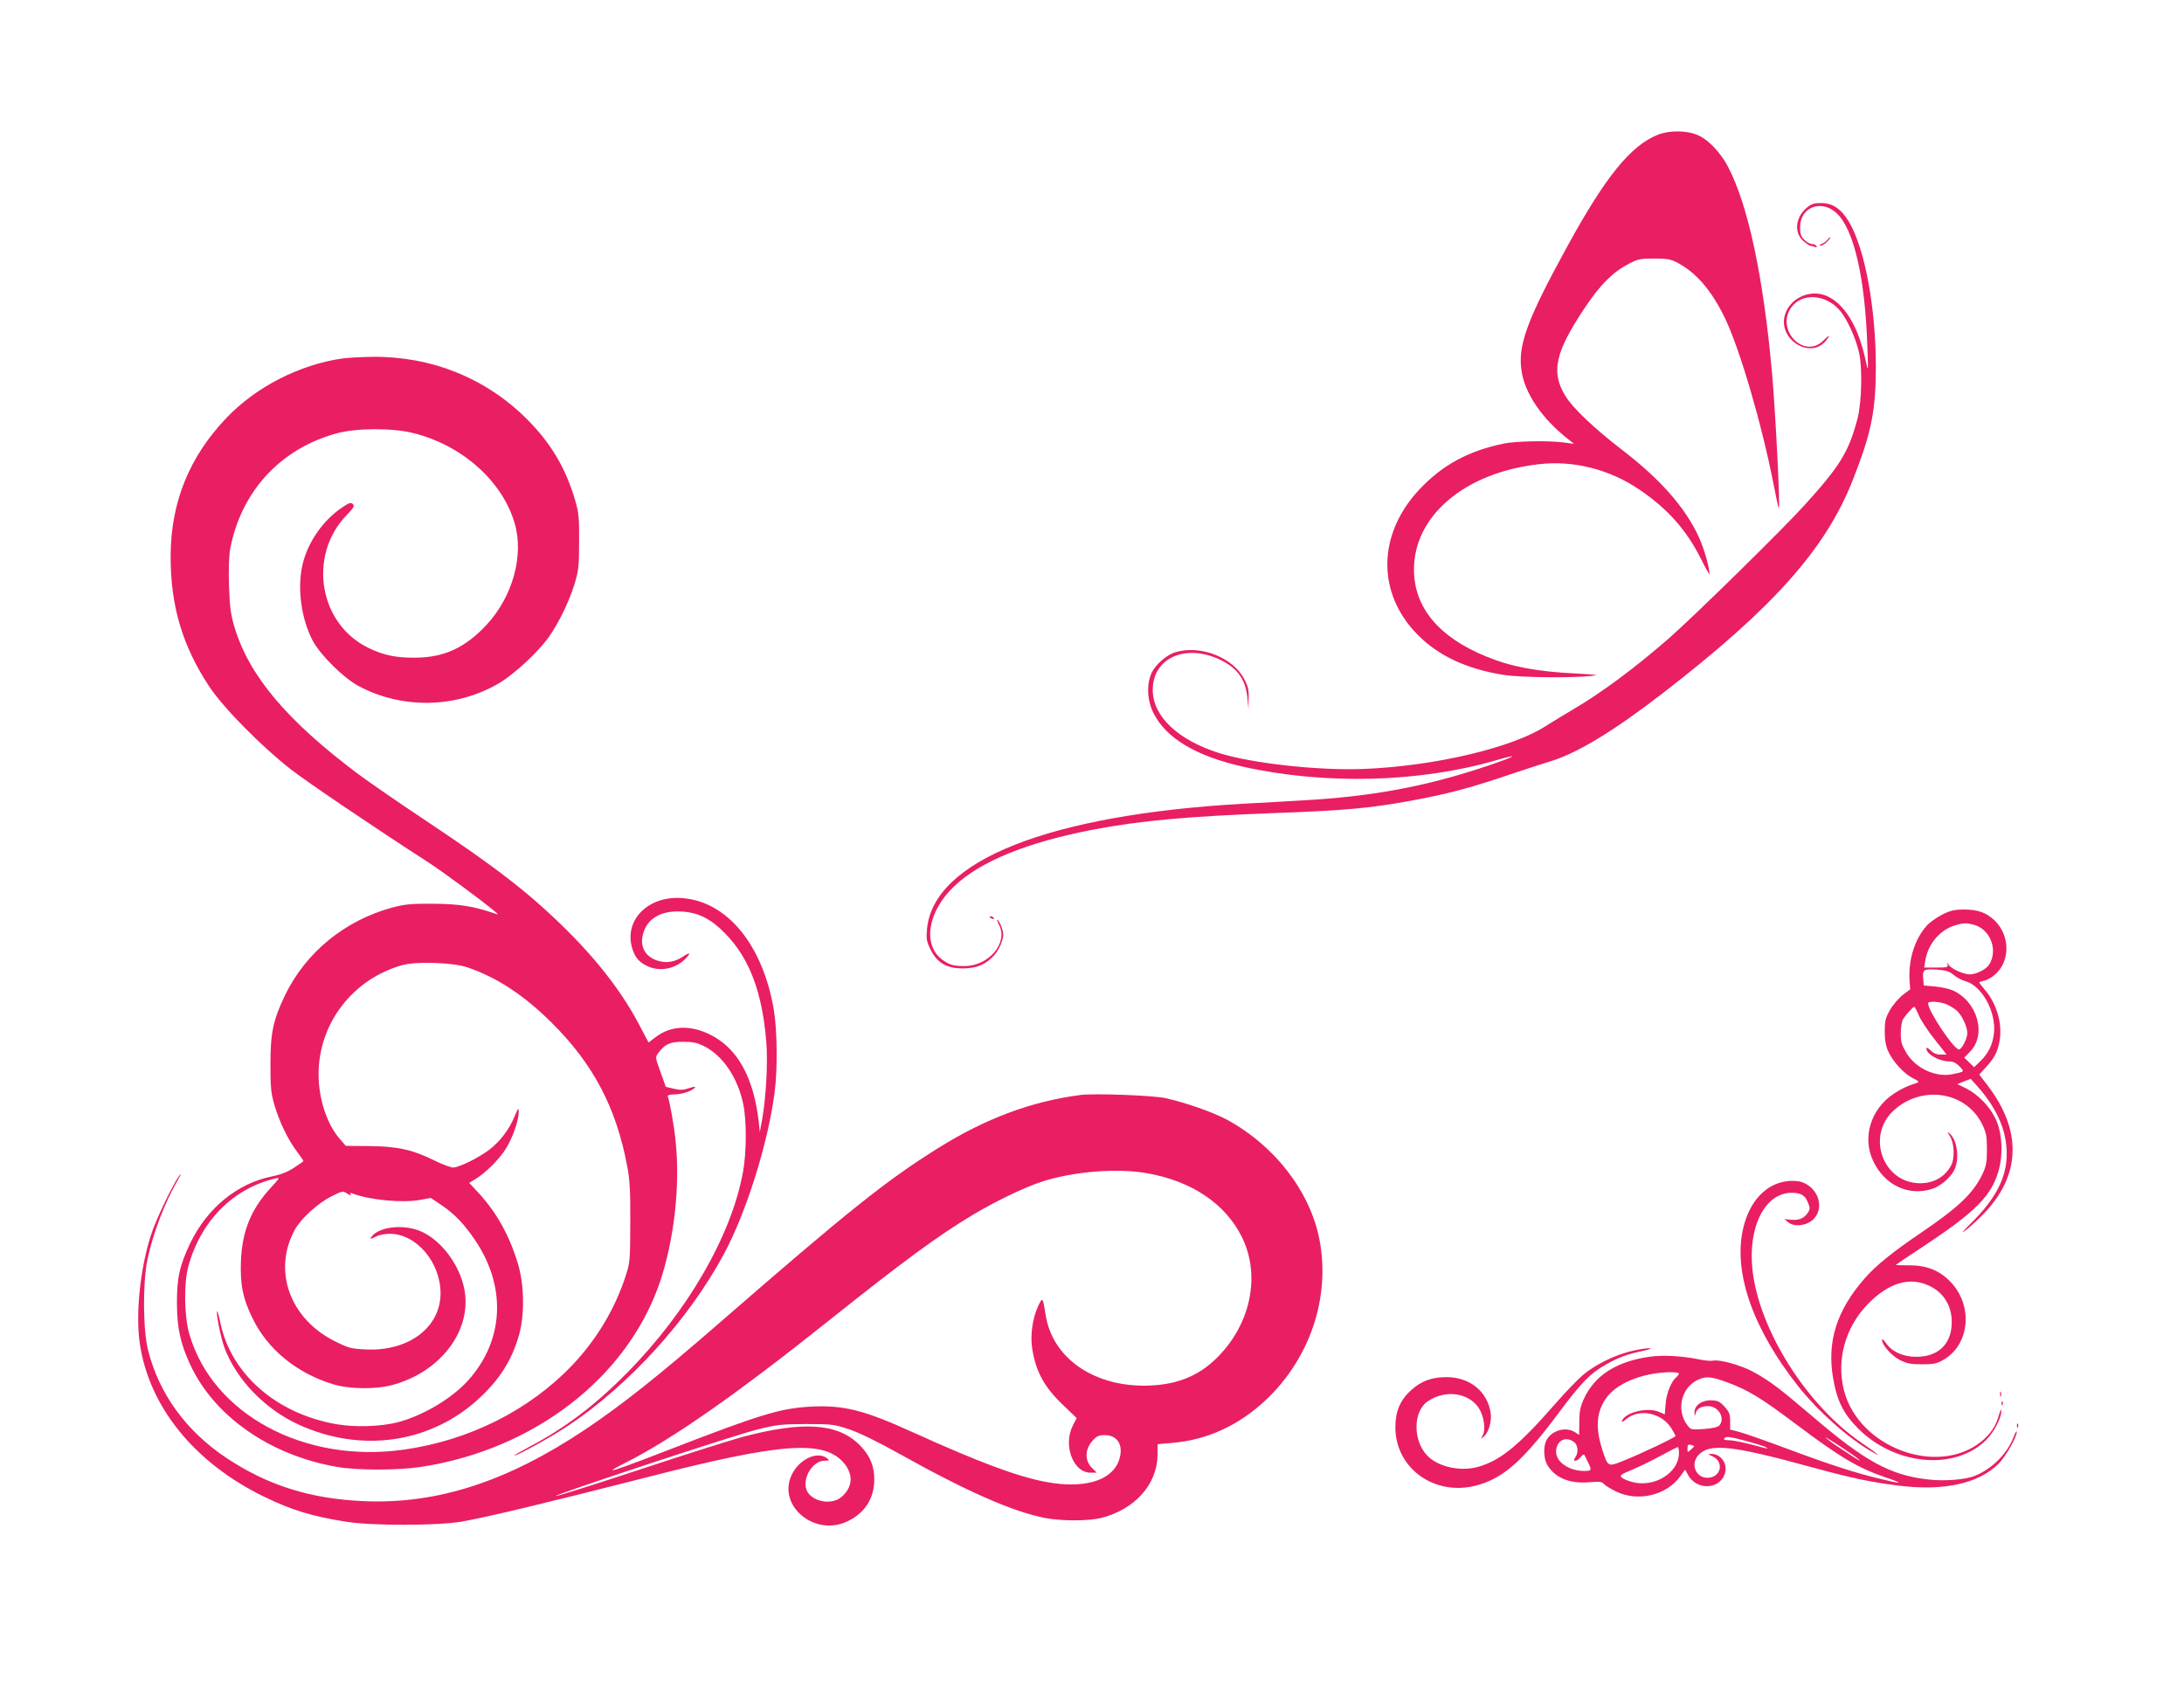 <?xml version="1.0" standalone="no"?>
<!DOCTYPE svg PUBLIC "-//W3C//DTD SVG 20010904//EN"
 "http://www.w3.org/TR/2001/REC-SVG-20010904/DTD/svg10.dtd">
<svg version="1.0" xmlns="http://www.w3.org/2000/svg"
 width="1280pt" height="989pt" viewBox="0 0 1280 989"
 preserveAspectRatio="xMidYMid meet">
<g transform="translate(0,989) scale(0.1,-0.1)"
fill="#e91e63" stroke="none">
<path d="M9718 9101 c-159 -62 -308 -245 -532 -654 -240 -438 -294 -587 -267
-740 22 -128 120 -270 266 -386 l40 -32 -60 8 c-89 12 -281 8 -350 -6 -209
-43 -362 -126 -496 -269 -247 -263 -251 -609 -10 -852 121 -123 286 -200 503
-235 96 -15 396 -19 513 -6 52 5 40 7 -85 14 -232 11 -385 40 -530 100 -277
113 -422 287 -423 507 -2 317 299 572 735 620 201 23 413 -31 586 -149 165
-112 275 -235 361 -406 27 -55 50 -95 50 -90 1 36 -33 155 -63 219 -80 173
-225 338 -451 511 -160 123 -290 246 -332 317 -84 139 -58 255 115 514 90 135
164 209 256 257 55 29 69 32 151 32 75 0 97 -4 135 -24 111 -58 202 -164 280
-326 89 -187 216 -622 285 -975 14 -74 28 -136 30 -139 10 -9 -19 563 -40 799
-51 563 -140 979 -258 1204 -43 81 -112 155 -172 182 -63 30 -167 32 -237 5z"/>
<path d="M10586 8670 c-65 -58 -72 -146 -15 -194 17 -14 34 -26 39 -26 5 0 16
-3 26 -7 12 -4 15 -3 10 5 -4 7 -16 12 -27 12 -11 0 -31 11 -44 25 -20 19 -25
34 -25 74 0 119 128 166 217 79 99 -96 164 -379 177 -774 6 -158 6 -158 -9
-90 -42 201 -125 338 -232 383 -98 40 -216 -16 -243 -116 -38 -143 152 -259
242 -147 29 36 20 36 -16 0 -112 -112 -281 63 -188 194 62 87 200 79 283 -15
44 -51 95 -162 115 -251 20 -90 15 -293 -10 -387 -51 -193 -102 -276 -309
-504 -126 -140 -645 -649 -794 -780 -201 -175 -395 -320 -568 -421 -49 -29
-120 -72 -156 -95 -196 -127 -650 -234 -1064 -251 -261 -11 -656 32 -850 93
-241 76 -388 215 -389 368 -2 186 187 274 388 182 107 -49 156 -117 167 -227
l6 -65 1 61 c2 50 -3 72 -26 115 -66 127 -258 201 -403 157 -52 -15 -117 -73
-140 -122 -30 -67 -26 -160 11 -234 75 -149 249 -253 530 -316 481 -106 1030
-92 1483 40 148 43 107 20 -70 -39 -345 -115 -660 -174 -1048 -196 -99 -6
-265 -16 -370 -21 -1138 -65 -1814 -333 -1852 -734 -5 -58 -3 -72 21 -121 39
-78 94 -110 191 -110 78 1 129 21 177 72 32 33 58 92 58 128 0 25 -25 85 -36
85 -2 0 3 -14 12 -32 53 -102 -60 -238 -200 -239 -66 -1 -91 6 -135 38 -116
88 -83 284 73 431 153 145 429 257 816 331 276 52 550 77 1051 96 414 15 561
28 799 71 226 41 360 77 630 169 69 23 158 52 198 64 157 48 368 176 655 397
647 500 955 844 1115 1249 110 278 136 408 136 670 -1 347 -65 688 -157 844
-46 77 -96 111 -163 111 -45 0 -59 -5 -88 -30z"/>
<path d="M10709 8484 c-7 -9 -22 -20 -34 -24 -14 -6 -15 -9 -4 -9 8 -1 26 10
39 24 13 14 21 25 18 25 -3 0 -12 -7 -19 -16z"/>
<path d="M2005 7789 c-249 -36 -502 -165 -675 -345 -221 -230 -330 -499 -330
-817 0 -290 70 -524 227 -761 83 -125 305 -350 478 -485 107 -82 494 -344 791
-535 95 -61 331 -235 404 -297 21 -17 21 -20 5 -14 -130 45 -214 58 -365 59
-132 1 -167 -3 -240 -22 -280 -76 -508 -263 -630 -515 -69 -145 -85 -219 -85
-402 0 -137 3 -171 23 -239 28 -98 80 -205 133 -275 22 -29 39 -54 37 -56 -2
-2 -26 -19 -55 -38 -36 -24 -75 -40 -130 -51 -203 -41 -378 -185 -478 -391
-62 -130 -79 -205 -78 -355 1 -143 20 -231 77 -355 140 -304 468 -533 860
-601 119 -21 358 -21 495 0 660 102 1203 520 1396 1075 86 251 123 576 94 839
-9 90 -34 226 -45 256 -3 9 9 12 44 13 45 1 104 22 116 42 3 5 -13 2 -36 -6
-33 -11 -51 -12 -89 -3 l-47 11 -31 87 c-31 85 -31 87 -13 111 39 53 69 66
145 66 56 0 83 -5 122 -25 110 -54 198 -183 231 -340 20 -96 20 -278 -1 -395
-66 -372 -325 -821 -680 -1180 -187 -190 -362 -322 -570 -432 -55 -29 -96 -53
-92 -53 20 0 218 109 318 176 357 238 705 621 911 1004 132 244 260 653 298
950 18 137 15 366 -5 484 -65 380 -273 633 -536 653 -199 16 -343 -128 -294
-293 16 -56 43 -86 97 -109 71 -29 153 -12 211 42 38 38 34 47 -9 18 -47 -32
-96 -40 -146 -26 -83 25 -115 94 -83 177 30 80 111 120 226 112 95 -7 167 -44
249 -128 142 -145 217 -343 241 -634 10 -125 -1 -324 -25 -461 l-13 -70 -6 60
c-30 262 -125 433 -285 512 -115 58 -231 53 -317 -13 l-44 -33 -47 89 c-97
189 -241 379 -428 565 -219 218 -414 369 -835 649 -152 101 -330 224 -396 273
-415 312 -636 574 -721 859 -22 74 -27 114 -32 242 -3 96 0 176 7 215 64 338
296 589 626 678 115 31 325 32 448 1 285 -71 520 -280 593 -527 56 -188 -11
-430 -162 -594 -126 -136 -250 -194 -419 -195 -113 -1 -182 13 -271 55 -295
139 -363 543 -131 782 41 42 46 52 35 63 -11 12 -22 8 -63 -20 -116 -78 -206
-211 -234 -344 -29 -138 -4 -311 62 -437 45 -84 182 -220 272 -267 256 -135
570 -128 819 18 90 53 228 181 291 269 59 83 120 208 152 312 24 79 27 104 27
248 1 138 -2 171 -22 239 -55 191 -144 341 -286 482 -239 238 -557 366 -901
363 -66 -1 -147 -5 -180 -10z m735 -3568 c171 -58 328 -161 490 -321 247 -244
383 -502 447 -850 14 -74 18 -145 17 -325 -1 -223 -1 -232 -28 -315 -64 -194
-169 -369 -313 -521 -251 -263 -603 -440 -986 -494 -584 -83 -1124 208 -1258
680 -30 104 -32 296 -5 395 73 265 262 456 510 514 28 7 27 4 -25 -52 -118
-128 -170 -256 -177 -432 -5 -139 11 -219 68 -335 88 -182 258 -321 470 -386
95 -30 251 -32 350 -5 281 76 463 315 423 553 -26 151 -143 305 -268 352 -98
37 -229 21 -274 -32 -17 -21 -11 -21 25 -2 16 8 52 15 79 15 156 -1 297 -167
297 -350 -1 -199 -187 -339 -435 -328 -88 4 -102 7 -182 47 -266 131 -368 414
-238 653 36 67 138 159 217 198 64 32 66 32 92 15 15 -10 23 -12 19 -4 -6 9
-3 10 11 5 99 -38 295 -57 399 -37 l60 11 68 -46 c73 -50 127 -107 189 -198
188 -275 173 -590 -38 -825 -95 -106 -267 -208 -414 -246 -101 -25 -249 -30
-358 -11 -350 61 -615 291 -679 588 -9 43 -18 76 -20 74 -9 -8 21 -156 43
-215 71 -188 239 -361 438 -451 368 -167 775 -106 1058 159 120 112 188 222
230 368 33 116 31 294 -6 416 -50 166 -124 299 -229 414 l-57 61 37 23 c60 37
133 109 175 173 41 64 78 168 78 220 0 28 -3 25 -24 -26 -31 -76 -85 -147
-149 -196 -56 -43 -167 -99 -208 -104 -13 -1 -62 16 -110 40 -131 65 -218 84
-383 86 l-139 1 -35 40 c-76 87 -125 236 -125 380 0 298 201 559 493 640 83
22 294 15 380 -14z"/>
<path d="M11382 4530 c-33 -17 -75 -47 -91 -66 -68 -77 -105 -193 -100 -309
l4 -63 -44 -33 c-24 -19 -58 -59 -75 -89 -26 -47 -30 -64 -30 -125 0 -49 6
-84 21 -117 27 -60 93 -131 145 -157 35 -17 38 -21 22 -27 -59 -19 -84 -31
-133 -62 -137 -90 -189 -258 -122 -397 67 -140 204 -205 342 -163 49 14 111
67 133 112 32 67 17 178 -30 216 -12 11 -11 6 5 -20 25 -41 28 -127 7 -168
-36 -68 -100 -105 -181 -106 -219 -1 -321 278 -155 428 166 150 423 109 517
-82 24 -50 28 -69 28 -147 0 -76 -4 -98 -26 -145 -54 -112 -138 -193 -356
-341 -171 -116 -269 -195 -336 -272 -163 -187 -221 -370 -183 -586 23 -133 62
-209 150 -296 216 -213 562 -243 744 -66 47 46 92 131 91 171 0 17 -4 10 -13
-20 -17 -65 -51 -116 -107 -160 -257 -203 -714 -32 -801 299 -47 181 6 374
142 512 120 122 242 158 355 105 92 -42 141 -129 133 -235 -8 -115 -86 -183
-209 -182 -76 0 -143 31 -176 81 -13 18 -23 26 -23 18 0 -30 59 -96 107 -119
38 -19 64 -24 128 -24 70 0 86 4 128 28 154 91 172 322 34 460 -63 63 -136 92
-234 92 -46 0 -83 1 -83 2 0 1 84 58 188 126 280 187 371 279 413 419 31 101
24 231 -16 313 -35 73 -103 142 -172 177 l-52 25 40 16 39 15 48 -54 c109
-126 163 -253 163 -384 1 -138 -63 -263 -206 -405 -55 -54 -66 -69 -35 -45 25
19 72 62 105 96 219 226 227 488 24 753 l-49 64 39 43 c51 54 70 93 81 160 16
99 -20 218 -90 297 -16 19 -30 37 -30 40 0 2 13 7 29 10 15 3 43 18 61 34 93
78 92 231 -1 320 -48 45 -97 63 -177 63 -57 0 -80 -5 -130 -30z m189 -60 c95
-27 141 -150 86 -234 -19 -28 -75 -56 -114 -56 -37 1 -108 33 -123 57 -10 16
-11 16 -6 1 5 -16 -3 -18 -66 -18 l-71 0 7 42 c15 94 84 177 170 204 51 16 71
17 117 4z m-121 -293 c17 -15 48 -31 69 -37 97 -26 182 -182 167 -307 -8 -66
-33 -117 -80 -162 l-36 -35 -29 28 -29 28 33 34 c101 101 44 298 -104 362 -20
8 -65 18 -101 21 l-65 6 -3 33 c-6 60 0 65 78 60 55 -4 75 -10 100 -31z m-42
-172 c20 -9 48 -26 61 -38 30 -28 61 -93 61 -132 0 -31 -33 -95 -49 -95 -30 0
-181 226 -181 271 0 14 68 10 108 -6z m-160 -70 c13 -29 55 -92 93 -139 l68
-86 -35 0 c-24 0 -43 8 -59 25 -14 13 -25 19 -25 11 0 -33 75 -76 134 -76 23
0 41 -9 60 -29 31 -32 31 -31 -42 -46 -97 -20 -216 35 -269 125 -27 45 -33 64
-33 113 0 32 5 68 11 80 13 24 60 77 68 77 3 0 17 -25 29 -55z"/>
<path d="M5800 4516 c0 -2 7 -7 16 -10 8 -3 12 -2 9 4 -6 10 -25 14 -25 6z"/>
<path d="M6330 3473 c-285 -37 -555 -138 -832 -311 -304 -190 -527 -368 -1280
-1023 -360 -313 -572 -481 -788 -626 -457 -305 -865 -438 -1295 -420 -314 13
-566 92 -809 254 -235 157 -394 375 -458 630 -30 116 -32 389 -5 526 31 154
104 345 182 477 19 32 20 38 6 20 -32 -38 -137 -256 -165 -344 -64 -196 -92
-461 -67 -637 54 -372 320 -701 729 -900 161 -78 277 -114 478 -146 152 -25
536 -24 679 0 144 25 499 110 1086 260 795 204 1041 221 1157 81 55 -67 49
-141 -17 -197 -61 -51 -180 -25 -205 44 -24 69 38 169 106 169 31 1 32 1 14
15 -58 44 -165 -8 -207 -100 -83 -179 135 -361 326 -271 103 48 159 135 159
246 0 81 -26 142 -86 202 -127 128 -330 142 -688 47 -63 -17 -333 -102 -598
-190 -266 -88 -489 -158 -495 -156 -17 5 1035 353 1178 389 120 30 143 32 290
33 154 0 164 -2 255 -32 60 -21 165 -72 285 -139 398 -223 671 -343 862 -380
98 -18 253 -18 328 1 195 50 325 194 329 364 l1 68 80 7 c206 16 395 102 555
253 258 244 377 600 314 934 -53 284 -263 556 -544 708 -82 44 -243 100 -360
126 -74 16 -419 29 -500 18z m391 -458 c264 -46 461 -179 558 -375 111 -226
51 -512 -148 -708 -112 -111 -247 -162 -427 -162 -305 0 -538 168 -576 416
-16 103 -18 105 -44 49 -33 -72 -47 -170 -34 -251 22 -136 72 -225 186 -333
l74 -71 -22 -43 c-59 -115 1 -277 103 -277 l37 0 -29 29 c-42 42 -41 106 2
156 27 30 37 35 75 35 80 0 114 -70 78 -158 -47 -113 -209 -157 -425 -116
-167 31 -393 116 -782 292 -283 129 -404 159 -595 149 -179 -10 -290 -43 -837
-255 -224 -87 -325 -123 -325 -117 0 3 31 21 70 40 280 141 655 403 1210 846
424 338 628 488 830 609 133 80 302 161 405 195 184 60 441 81 616 50z"/>
<path d="M10392 2944 c-88 -44 -151 -137 -178 -263 -54 -256 63 -584 326 -916
116 -146 292 -303 430 -382 62 -36 40 -16 -54 48 -326 221 -605 662 -645 1016
-28 253 73 453 229 453 55 0 79 -14 96 -57 13 -31 13 -38 0 -59 -23 -34 -52
-46 -98 -42 l-40 4 23 -19 c37 -30 114 -19 151 22 56 62 30 164 -53 206 -45
24 -127 19 -187 -11z"/>
<path d="M9551 1970 c-99 -26 -204 -79 -273 -137 -31 -26 -106 -104 -166 -173
-210 -240 -318 -328 -446 -365 -106 -31 -240 -1 -303 67 -83 88 -81 256 3 315
102 71 240 53 300 -37 31 -47 43 -125 24 -161 -13 -24 -13 -24 9 -5 27 25 45
90 37 139 -20 124 -122 206 -257 207 -87 0 -148 -22 -208 -76 -65 -58 -93
-125 -93 -218 0 -240 228 -404 471 -342 158 41 273 141 480 418 142 191 191
240 287 294 71 40 123 59 214 78 49 11 56 14 30 15 -19 0 -68 -9 -109 -19z"/>
<path d="M9673 1940 c-198 -27 -327 -109 -391 -249 -20 -44 -26 -73 -26 -133
l-1 -77 -24 16 c-54 35 -138 11 -168 -48 -19 -36 -16 -109 6 -145 46 -75 131
-110 247 -100 59 5 74 3 85 -11 8 -9 41 -29 74 -45 128 -60 293 -20 373 91
l28 39 18 -32 c47 -87 176 -87 212 0 25 59 -16 125 -78 124 -20 -1 -19 -2 8
-14 72 -32 50 -126 -29 -126 -69 0 -101 81 -53 133 66 71 194 58 660 -70 238
-65 347 -88 515 -109 262 -33 468 12 585 129 42 43 106 156 106 186 -1 9 -9
-5 -19 -31 -38 -97 -123 -183 -223 -225 -54 -24 -181 -34 -276 -23 -224 25
-372 106 -688 377 -184 157 -248 205 -337 253 -75 41 -203 76 -240 66 -10 -2
-49 1 -85 9 -94 19 -206 25 -279 15z m167 -99 c0 -5 -7 -14 -16 -22 -29 -24
-57 -93 -62 -155 l-5 -62 -36 15 c-67 28 -196 -4 -215 -53 -4 -10 5 -7 24 9
77 65 207 39 265 -52 14 -23 25 -43 25 -46 0 -8 -204 -105 -305 -145 -92 -37
-91 -37 -124 64 -41 127 -35 217 18 297 62 92 212 154 379 158 28 0 52 -3 52
-8z m281 -51 c123 -45 196 -89 404 -245 263 -198 367 -259 533 -315 106 -36
91 -38 -44 -5 -138 33 -290 82 -539 175 -115 43 -238 86 -272 96 l-63 17 0 49
c0 41 -5 54 -33 85 -29 31 -40 36 -80 37 -55 1 -98 -32 -96 -73 1 -21 2 -22 6
-6 7 30 32 45 74 45 60 0 101 -69 67 -112 -9 -11 -38 -18 -90 -22 -74 -5 -78
-5 -97 20 -70 89 -38 226 64 270 45 20 76 17 166 -16z m774 -453 c15 -15 -10
0 -102 61 -45 29 -87 60 -94 68 -12 14 177 -110 196 -129z m-655 107 c52 -14
102 -30 110 -35 12 -8 11 -9 -5 -5 -123 33 -184 46 -212 46 -20 0 -32 4 -28
10 9 15 31 12 135 -16z m-1013 -6 c20 -16 25 -59 8 -84 -13 -21 -13 -24 -1
-24 8 0 22 10 31 23 10 12 19 17 21 11 3 -6 13 -27 23 -47 21 -42 19 -47 -23
-47 -90 0 -166 52 -166 112 0 66 57 96 107 56z m703 -23 c0 -1 -9 -10 -20 -20
-20 -18 -20 -17 -20 8 0 20 4 24 20 20 11 -3 20 -6 20 -8z m-90 -40 c0 -115
-142 -204 -273 -170 -27 7 -55 19 -63 27 -13 12 -4 18 63 46 43 18 119 55 168
82 50 27 93 49 98 50 4 0 7 -16 7 -35z"/>
<path d="M11722 1720 c0 -14 2 -19 5 -12 2 6 2 18 0 25 -3 6 -5 1 -5 -13z"/>
<path d="M11731 1664 c0 -11 3 -14 6 -6 3 7 2 16 -1 19 -3 4 -6 -2 -5 -13z"/>
<path d="M11821 1534 c0 -11 3 -14 6 -6 3 7 2 16 -1 19 -3 4 -6 -2 -5 -13z"/>
</g>
</svg>
